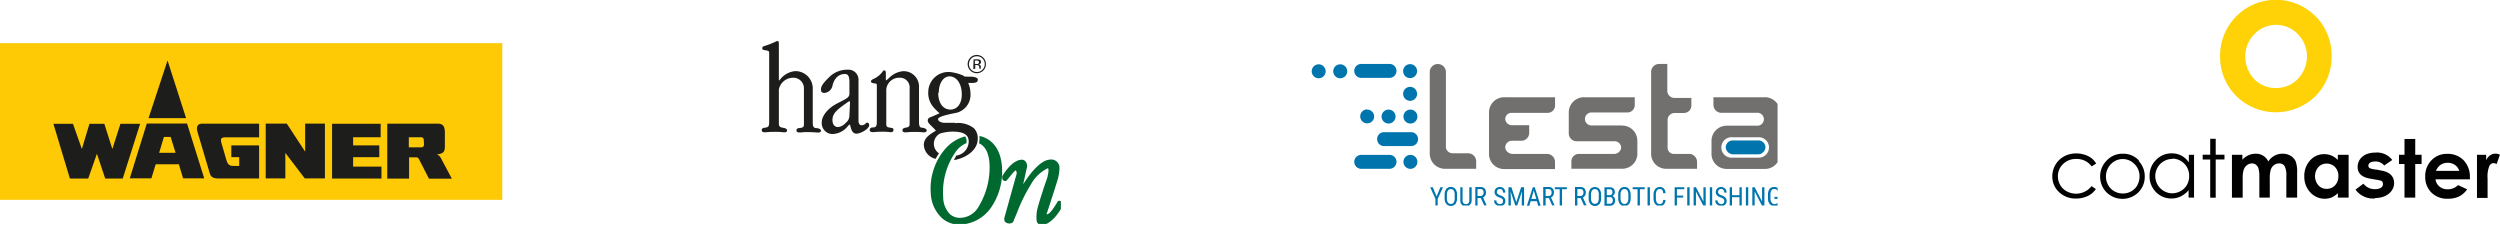 <svg id="Réteg_1" data-name="Réteg 1" xmlns="http://www.w3.org/2000/svg" xmlns:xlink="http://www.w3.org/1999/xlink" viewBox="0 0 404.95 36.43"><defs><style>.cls-1{fill:none;}.cls-2{clip-path:url(#clip-path);}.cls-3{fill:#1d1d1b;}.cls-4{clip-path:url(#clip-path-2);}.cls-5{fill:#00692f;}.cls-6{fill:#fec905;}.cls-7{clip-path:url(#clip-path-6);}.cls-8{fill:#0074ad;}.cls-9{fill:#71706f;}.cls-10{fill:#ffd208;}.cls-11{fill:#010101;}</style><clipPath id="clip-path" transform="translate(-19.03 -5.25)"><rect class="cls-1" x="19.03" y="5.25" width="404.95" height="36.27"/></clipPath><clipPath id="clip-path-2" transform="translate(-19.03 -5.25)"><rect class="cls-1" x="142.85" y="11.86" width="48.02" height="29.66"/></clipPath><clipPath id="clip-path-6" transform="translate(-19.03 -5.25)"><rect class="cls-1" x="231.46" y="15.61" width="75.5" height="22.93"/></clipPath></defs><g class="cls-2"><path class="cls-3" d="M151.27,26h0c-.38,0-.59-.18-.59-.85V19.45a2.81,2.81,0,0,0-2.83-2.68,3.46,3.46,0,0,0-2.42,1.31,1.53,1.53,0,0,1-.24.23h0v-6c0-.13,0-.41-.22-.41a.65.65,0,0,0-.32.11,13.41,13.41,0,0,1-1.76.68c-.21.07-.39.13-.39.38s.2.27.56.33c.53.09.56.19.56.41V25c0,.74-.11.88-.8.95a.41.41,0,0,0-.41.36c0,.23.15.36.4.36l.34,0a10.55,10.55,0,0,1,1.19-.06,11.51,11.51,0,0,1,1.64.07h.13c.31,0,.42-.16.42-.32s-.23-.35-.59-.4c-.67-.09-.75-.3-.75-.73V19.74a2.36,2.36,0,0,1,2.31-1.9,1.71,1.71,0,0,1,1.75,1.78v5.75c0,.44-.12.55-.69.62-.23,0-.52.08-.52.38s.32.34.45.34l.23,0a8.3,8.3,0,0,1,1.2-.06c.68,0,1.22.05,1.49.07h.17c.25,0,.43-.12.43-.32s-.32-.36-.71-.4" transform="translate(-19.03 -5.25)"/><path class="cls-3" d="M159.56,25.1a.47.47,0,0,0-.34.18.79.79,0,0,1-.68.25c-.29,0-.45-.38-.45-.65V18.09a1.63,1.63,0,0,0-1.8-1.55,4.12,4.12,0,0,0-2.86,1.12c-.9.87-1.42,1.48-1.42,2.05,0,.42.16.59.54.59a1.44,1.44,0,0,0,1.33-1.2c.31-1.2,1-1.86,2-1.86.46,0,.74.23.74,1.36v1.8c0,.59-.37.78-1.59,1.4l-.42.22c-1.69.88-2.47,2.15-2.47,3a1.76,1.76,0,0,0,1.76,1.94,3.3,3.3,0,0,0,2.45-1.26,1.56,1.56,0,0,1,.33-.3,1.31,1.31,0,0,1,.11.35c.13.49.34,1.32,1.23,1.12s1.8-.89,1.8-1.31c0-.1,0-.42-.28-.42m-2.82-3.34-.1,2.06a1.5,1.5,0,0,1-.58,1.27,1.93,1.93,0,0,1-1.26.7c-.57,0-.91-.43-.91-1.15,0-1.12.91-1.77,2.17-2.67l.19-.13c.32-.24.36-.24.44-.24h0a.48.48,0,0,1,0,.16" transform="translate(-19.03 -5.25)"/><path class="cls-3" d="M168.39,25.93c-.33,0-.5-.19-.5-.92V19.4a2.49,2.49,0,0,0-2.57-2.62A3.67,3.67,0,0,0,163,17.92a2.47,2.47,0,0,1-.48.37c0-.14,0-.56,0-1.26,0-.23-.11-.38-.27-.38s-.17.09-.29.24A3.49,3.49,0,0,1,160.59,18c-.27.13-.48.24-.48.44s.24.29.54.31.39.09.41.26V24.9c0,.8-.1,1-.76,1a.42.42,0,0,0-.4.38c0,.25.17.37.5.37l.22,0a8.26,8.26,0,0,1,1.14-.06,8.06,8.06,0,0,1,1.47.07h.11c.3,0,.41-.17.41-.33v-.07c0-.24-.07-.25-.65-.35h0c-.46-.08-.51-.2-.51-.65V19.7a2.1,2.1,0,0,1,2.13-1.86,1.57,1.57,0,0,1,1.65,1.73v5.68c0,.49-.11.6-.66.68-.32.05-.5.2-.5.4,0,.35.31.35.43.35l.25,0a10,10,0,0,1,1.24-.06,11.26,11.26,0,0,1,1.49.07h.1c.25,0,.42-.13.42-.33s-.33-.38-.75-.42" transform="translate(-19.03 -5.25)"/><path class="cls-3" d="M177.45,15.61a1.3,1.3,0,0,1-.26,0h-.25v-.56h.23a.69.69,0,0,1,.33.06c.07,0,.1.11.1.22a.23.23,0,0,1-.15.24m-.77.83H177v-.61h.21a.71.71,0,0,1,.3.05.37.37,0,0,1,.14.35v.18h0v0h.25v0a.54.54,0,0,1,0-.08s0-.08,0-.12v-.11a.4.4,0,0,0-.08-.24.38.38,0,0,0-.27-.15.63.63,0,0,0,.23-.07.34.34,0,0,0,.15-.3.37.37,0,0,0-.24-.39,1,1,0,0,0-.42-.05h-.54Z" transform="translate(-19.03 -5.25)"/></g><g class="cls-4"><path class="cls-3" d="M177.26,17.11a1.48,1.48,0,1,1,1.47-1.48,1.47,1.47,0,0,1-1.47,1.48m0-2.75a1.28,1.28,0,1,0,1.28,1.27,1.27,1.27,0,0,0-1.28-1.27" transform="translate(-19.03 -5.25)"/><path class="cls-5" d="M191.11,38.37a.69.69,0,0,0-.41-.6.36.36,0,0,0-.39.2c-1,1.68-1.45,2-1.73,2l0-.12s.28-.85.28-.85c.45-1.37,1.29-3.94,1.53-4.81a7.63,7.63,0,0,0,.25-1.6v-.11a1.33,1.33,0,0,0-1.54-1.38c-1.59.1-3.29,2.35-4.34,4,.23-1,.58-2.6.58-2.6h0a1.18,1.18,0,0,0-.17-1.07.77.77,0,0,0-.69-.31c-1.41.09-2.65,1.9-3.11,2.68l0,0V34a.57.57,0,0,0,.15.44.5.5,0,0,0,.37.13H182l.06-.07c.23-.24.44-.51.65-.77s.64-.81.88-.89a1,1,0,0,1,.12.44.36.36,0,0,1,0,.11c-.08.31-1.93,6.9-2,7.19a.75.75,0,0,0,0,.24.54.54,0,0,0,.12.35,1,1,0,0,0,.82.27.61.61,0,0,0,.57-.44l.55-1.31a26.56,26.56,0,0,1,2.24-4.56,6.26,6.26,0,0,1,2.72-2.62c.08,0,.12,0,.14.31a5.47,5.47,0,0,1-.34,1.62c-.44,1.23-1.17,3.49-1.47,4.66a5.61,5.61,0,0,0-.12,1.81v.06a.88.88,0,0,0,.8.76c1.35-.08,2.72-1.72,3.43-3.2l0,0Z" transform="translate(-19.03 -5.25)"/><path class="cls-5" d="M181.34,32.46c-.16-3.33-1.9-4.83-3.66-5.19a4.36,4.36,0,0,1-.07,1.19c1,.43,1.59,1.58,1.7,3.29a12.26,12.26,0,0,1-1.78,7,3.48,3.48,0,0,1-2.65,1.76,2.5,2.5,0,0,1-1.94-.53,3.92,3.92,0,0,1-1.13-2.78,11.3,11.3,0,0,1,2.2-7.6,4.08,4.08,0,0,1,1.56-1.16,1.49,1.49,0,0,0-.2-1.1,6.46,6.46,0,0,0-3.3,2.11,9.87,9.87,0,0,0-2.27,7.16,5.76,5.76,0,0,0,1.85,4,4.2,4.2,0,0,0,3.21,1A6.43,6.43,0,0,0,179.47,39a10.24,10.24,0,0,0,1.87-6.49" transform="translate(-19.03 -5.25)"/></g><g class="cls-2"><path class="cls-3" d="M173.7,25.14H172c-.42,0-.92-.2-1-.47s-.06-.55,2.7-1.1a3,3,0,0,0,2.53-3.2,4.51,4.51,0,0,0-.37-1.69l0,0c.11,0,.33,0,.72,0s.84-.07.84-.53c0-.3-.47-.48-1.24-.48-1,0-1-.05-1-.08l-.13-.1a7.24,7.24,0,0,0-2.26-.58,3.27,3.27,0,0,0-3.4,3.21,3.51,3.51,0,0,0,.83,2.48,10.51,10.51,0,0,0,.89.9.45.45,0,0,1,.1.09c-.1.06-.39.2-1.22.55l-.16.06c-.25.09-.52.19-.52.58s.38.64.9,1.18l.42.44-.25.17c-.6.37-1.71,1-1.71,2.13a2.44,2.44,0,0,0,1.91,2.28c.16-.29.35-.61.54-.9a1.84,1.84,0,0,1-.82-1.57,1.87,1.87,0,0,1,1-1.63,7.08,7.08,0,0,1,2.06-.31c1.76,0,2.58.51,2.58,1.6a2.32,2.32,0,0,1-2,2.28c-.13.22-.27.48-.39.73,2.17-.37,3.81-1.73,3.85-3.35a2.36,2.36,0,0,0-.6-1.8,4.17,4.17,0,0,0-3.07-.83m-2.64-4.86c0-1.79.87-2.72,1.73-2.72,1.17,0,2,1.2,2,2.92S173.9,23,173,23c-1.22,0-2-1.05-2-2.75" transform="translate(-19.03 -5.25)"/></g><rect class="cls-6" y="6.99" width="81.36" height="25.38"/><path class="cls-3" d="M44.81,30h0l.77-2.57h1.09l.8,2.57Zm4.52-4.74H42.81l-2.76,8.88h3.5l.7-2.28H48l.69,2.28h3.42Z" transform="translate(-19.03 -5.25)"/><g class="cls-2"><path class="cls-3" d="M87.71,28.64h0a.44.44,0,0,1-.46.48h-2V27.48h1.93a.43.43,0,0,1,.49.49Zm2.91,2.53c-.29-.53-.46-.83-.89-.89h0c1.1-.13,1.37-.44,1.36-1.3V26.78c0-.88-.17-1.5-1.16-1.5H81.76v8.9h3.53V30.73h1.19c.3,0,.43.32.5.46s1.53,3,1.53,3h3.71l-1.6-3" transform="translate(-19.03 -5.25)"/></g><polygon class="cls-3" points="43.04 28.9 43.04 20.02 46.45 20.02 49.43 24.57 49.43 20.02 52.63 20.02 52.63 28.9 49.37 28.9 46.22 24.77 46.22 28.9 43.04 28.9"/><polygon class="cls-3" points="53.79 20.05 53.79 28.92 61.79 28.92 61.79 26.99 57.2 26.99 57.2 25.46 61.44 25.46 61.44 23.55 57.2 23.55 57.2 22.23 61.66 22.23 61.66 20.05 53.79 20.05"/><g class="cls-2"><path class="cls-3" d="M55.46,27.5H61V25.28h-9.2c-.56,0-1.07.25-.79,1.3l1.95,6.58c.13.51.32,1,1.38,1H61V28.8H56.5v1.9h1.28v1.43h-1c-.79,0-.93-.53-1.07-.93,0,0-.82-2.83-.83-2.86-.2-.66.09-.84.57-.84" transform="translate(-19.03 -5.25)"/></g><polygon class="cls-3" points="8.65 20.05 11.32 28.92 14.29 28.92 15.7 24.9 17.04 28.92 19.88 28.92 22.7 20.05 19.51 20.05 18.2 24.14 16.9 20.05 14.49 20.05 13.26 24.14 11.82 20.05 8.65 20.05"/><polygon class="cls-3" points="24.06 19.14 30.14 19.13 27.14 9.8 24.06 19.14"/><g class="cls-7"><path class="cls-8" d="M244,32.59h-4.37a1.13,1.13,0,1,1,0-2.25H244a1.13,1.13,0,1,1,0,2.25m3.49-2.25a1.13,1.13,0,1,0,1.13,1.13,1.13,1.13,0,0,0-1.13-1.13m0-1.43h-4.37a1.13,1.13,0,0,1,0-2.25h4.37a1.13,1.13,0,1,1,0,2.25m-7.86-13.3H244a1.13,1.13,0,1,1,0,2.25h-4.37a1.13,1.13,0,1,1,0-2.25m-7,.06a1.13,1.13,0,1,0,1.13,1.13,1.13,1.13,0,0,0-1.13-1.13m3.5,0a1.13,1.13,0,1,0,1.12,1.13,1.12,1.12,0,0,0-1.12-1.13m4.36,7.3a1.13,1.13,0,1,0,1.13,1.13A1.14,1.14,0,0,0,240.45,23m3.5,0a1.13,1.13,0,1,0,1.13,1.13A1.13,1.13,0,0,0,244,23m3.49,0a1.13,1.13,0,1,0,1.13,1.13A1.14,1.14,0,0,0,247.44,23m0-3.68a1.13,1.13,0,1,0,1.13,1.13,1.13,1.13,0,0,0-1.13-1.13m0-3.68a1.13,1.13,0,1,0,1.13,1.13,1.13,1.13,0,0,0-1.13-1.13" transform="translate(-19.03 -5.25)"/></g><g class="cls-2"><path class="cls-9" d="M262.74,21a2.46,2.46,0,0,0-2.52,2.41v6.92a2.44,2.44,0,0,0,2.52,2.3h8.17V31.44a1.3,1.3,0,0,0-1.36-1.26H264a1.23,1.23,0,0,1-1.15-.94V29.1A1.08,1.08,0,0,1,264,28.05h1.47a1.27,1.27,0,0,0,1.26-1.26V25.53H264a1.08,1.08,0,0,1-1.15-1h0a1,1,0,0,1,1.05-1h5.77a1.2,1.2,0,0,0,1.25-1.25V21h-8.17Z" transform="translate(-19.03 -5.25)"/><path class="cls-9" d="M281.74,25.57h-4.93a1.05,1.05,0,1,1,0-2.1h5.77a1.2,1.2,0,0,0,1.25-1.25V21h-8.17a2.46,2.46,0,0,0-2.52,2.41v3.46a1.27,1.27,0,0,0,1.26,1.26h6.08a1.07,1.07,0,0,1,1.15,1,1.14,1.14,0,0,1-1.15,1.05h-5.66a1.21,1.21,0,0,0-1.26,1.26v1.14h8.18a2.44,2.44,0,0,0,2.51-2.3V28a2.46,2.46,0,0,0-2.51-2.41" transform="translate(-19.03 -5.25)"/></g><g class="cls-7"><path class="cls-9" d="M256.81,30.08H254.4a1.15,1.15,0,0,1-1.16-.84V16.93a1.31,1.31,0,0,0-2.62,0V30.18a2.46,2.46,0,0,0,2.52,2.41h5V31.34a1.3,1.3,0,0,0-1.36-1.26" transform="translate(-19.03 -5.25)"/><path class="cls-9" d="M305.08,30.31a1.64,1.64,0,0,1-1.17.48h-4.27a1.66,1.66,0,1,1,0-3.31h4.27a1.64,1.64,0,0,1,1.17.48,1.65,1.65,0,0,1,0,2.35M304.85,21h-8.28v1.26a1.3,1.3,0,0,0,1.36,1.26h5.66a1.05,1.05,0,1,1,0,2.09h-4.82A2.46,2.46,0,0,0,296.26,28v2.31a2.44,2.44,0,0,0,2.51,2.3h6.08a2.44,2.44,0,0,0,2.52-2.3V23.37A2.46,2.46,0,0,0,304.85,21" transform="translate(-19.03 -5.25)"/></g><g class="cls-2"><path class="cls-9" d="M292.56,30.18h-2.41a1,1,0,0,1-1-1.05V24.55a1.16,1.16,0,0,1,1.16-1h1.46A1.21,1.21,0,0,0,293,22.26V21.11h-2.73A1.16,1.16,0,0,1,289.1,20V15.61h-1.26a1.3,1.3,0,0,0-1.36,1.25V30.29a2.44,2.44,0,0,0,2.52,2.3h4.92V31.44a1.3,1.3,0,0,0-1.36-1.26" transform="translate(-19.03 -5.25)"/></g><g class="cls-7"><path class="cls-8" d="M303.72,28H299.8a1.15,1.15,0,0,0-1.24,1.12,1.23,1.23,0,0,0,1.24,1.13h3.92A1.23,1.23,0,0,0,305,29.13,1.15,1.15,0,0,0,303.72,28" transform="translate(-19.03 -5.25)"/></g><polygon class="cls-8" points="233.31 30.33 232.7 31.83 232.08 30.33 231.66 30.33 232.51 32.21 232.51 33.28 232.88 33.28 232.88 32.21 233.74 30.33 233.31 30.33"/><g class="cls-7"><path class="cls-8" d="M254.66,36.82a1.34,1.34,0,0,0-.15-.71.55.55,0,0,0-.48-.23.54.54,0,0,0-.47.24,1.25,1.25,0,0,0-.16.69v.53a1.23,1.23,0,0,0,.16.7.55.55,0,0,0,.48.24.51.51,0,0,0,.46-.22,1.14,1.14,0,0,0,.16-.68Zm.38.52a1.53,1.53,0,0,1-.26.95,1,1,0,0,1-1.47,0,1.39,1.39,0,0,1-.28-.91v-.57a1.54,1.54,0,0,1,.26-.94.92.92,0,0,1,.74-.34.9.9,0,0,1,.74.33,1.43,1.43,0,0,1,.27.93Z" transform="translate(-19.03 -5.25)"/><path class="cls-8" d="M257.41,35.58v2.13a1,1,0,0,1-.25.67.91.91,0,0,1-1.59-.67V35.58h.37V37.7a.65.65,0,0,0,.13.45.5.5,0,0,0,.41.15.52.52,0,0,0,.42-.15.65.65,0,0,0,.13-.45V35.58Z" transform="translate(-19.03 -5.25)"/><path class="cls-8" d="M258.36,37h.46a.5.5,0,0,0,.38-.15.6.6,0,0,0,.14-.41c0-.38-.18-.57-.52-.57h-.46Zm.53.33h-.53v1.21H258v-3h.83a.91.91,0,0,1,.67.23,1,1,0,0,1,.23.68.86.86,0,0,1-.13.48.73.73,0,0,1-.34.31l.58,1.27v0h-.41Z" transform="translate(-19.03 -5.25)"/><path class="cls-8" d="M262.49,37.82a.45.45,0,0,0-.12-.34,1.17,1.17,0,0,0-.44-.23,2.12,2.12,0,0,1-.48-.24.84.84,0,0,1-.25-.29.68.68,0,0,1-.08-.36.78.78,0,0,1,.23-.59.88.88,0,0,1,.62-.23.89.89,0,0,1,.47.12.78.78,0,0,1,.32.33,1,1,0,0,1,.11.46h-.38a.61.61,0,0,0-.13-.43.5.5,0,0,0-.39-.16.48.48,0,0,0-.35.13.52.52,0,0,0-.12.36.42.42,0,0,0,.13.32,1.33,1.33,0,0,0,.42.23,1.25,1.25,0,0,1,.63.36.79.79,0,0,1,.19.56.78.78,0,0,1-.23.58.92.92,0,0,1-.65.22,1,1,0,0,1-.48-.12.83.83,0,0,1-.35-.32.89.89,0,0,1-.12-.47h.38a.59.59,0,0,0,.15.43.57.57,0,0,0,.42.16.54.54,0,0,0,.38-.13.5.5,0,0,0,.12-.35" transform="translate(-19.03 -5.25)"/></g><polygon class="cls-8" points="246.39 30.33 245.61 32.77 244.82 30.33 244.34 30.33 244.34 33.28 244.72 33.28 244.72 32.16 244.68 31 245.45 33.28 245.76 33.28 246.53 30.99 246.5 32.16 246.5 33.28 246.87 33.28 246.87 30.33 246.39 30.33"/><path class="cls-8" d="M267.47,36.11l.41,1.36h-.81Zm-.16-.53-.95,3h.39l.22-.74h1l.22.74h.39l-.95-3Z" transform="translate(-19.03 -5.25)"/><g class="cls-7"><path class="cls-8" d="M269.39,37h.46a.48.48,0,0,0,.37-.15.55.55,0,0,0,.14-.41c0-.38-.17-.57-.52-.57h-.45Zm.53.33h-.53v1.21H269v-3h.84a.8.8,0,0,1,.89.91,1,1,0,0,1-.12.48.76.76,0,0,1-.35.31l.58,1.27v0h-.4Z" transform="translate(-19.03 -5.25)"/></g><polygon class="cls-8" points="251.85 30.33 251.85 30.65 252.64 30.65 252.64 33.28 253.02 33.28 253.02 30.65 253.8 30.65 253.8 30.33 251.85 30.33"/><g class="cls-7"><path class="cls-8" d="M274.53,37H275a.5.5,0,0,0,.38-.15.6.6,0,0,0,.14-.41c0-.38-.18-.57-.52-.57h-.46Zm.53.33h-.53v1.21h-.38v-3H275a.91.91,0,0,1,.67.23,1,1,0,0,1,.23.68.86.86,0,0,1-.13.48.73.73,0,0,1-.34.31l.58,1.27v0h-.41Z" transform="translate(-19.03 -5.25)"/><path class="cls-8" d="M278,36.82a1.34,1.34,0,0,0-.15-.71.56.56,0,0,0-.48-.23.53.53,0,0,0-.47.24,1.17,1.17,0,0,0-.16.69v.53a1.23,1.23,0,0,0,.16.7.6.6,0,0,0,.94,0,1.22,1.22,0,0,0,.16-.68Zm.38.52a1.53,1.53,0,0,1-.26.95,1,1,0,0,1-1.48,0,1.45,1.45,0,0,1-.28-.91v-.57a1.48,1.48,0,0,1,.27-.94,1,1,0,0,1,1.48,0,1.56,1.56,0,0,1,.27.93Z" transform="translate(-19.03 -5.25)"/><path class="cls-8" d="M279.3,37.18v1.07h.51a.41.41,0,0,0,.34-.14.57.57,0,0,0,.12-.39q0-.54-.45-.54Zm0-.32h.48a.42.42,0,0,0,.32-.13.56.56,0,0,0,.11-.35.5.5,0,0,0-.1-.36.45.45,0,0,0-.34-.11h-.47Zm-.38,1.72v-3h.85a.87.87,0,0,1,.62.2.8.8,0,0,1,.21.6.67.67,0,0,1-.11.37.68.68,0,0,1-.28.25.6.6,0,0,1,.32.25.85.85,0,0,1,.12.46.89.89,0,0,1-.22.64.85.85,0,0,1-.63.23Z" transform="translate(-19.03 -5.25)"/><path class="cls-8" d="M282.79,36.82a1.24,1.24,0,0,0-.16-.71.53.53,0,0,0-.47-.23.52.52,0,0,0-.47.24,1.25,1.25,0,0,0-.17.69v.53a1.32,1.32,0,0,0,.16.7.55.55,0,0,0,.48.24.52.52,0,0,0,.47-.22,1.31,1.31,0,0,0,.16-.68Zm.37.52a1.47,1.47,0,0,1-.26.95.88.88,0,0,1-.74.33.91.91,0,0,1-.73-.32,1.45,1.45,0,0,1-.28-.91v-.57a1.48,1.48,0,0,1,.27-.94.89.89,0,0,1,.74-.34.88.88,0,0,1,.73.33,1.43,1.43,0,0,1,.27.93Z" transform="translate(-19.03 -5.25)"/></g><polygon class="cls-8" points="264.46 30.33 264.46 30.65 265.25 30.65 265.25 33.28 265.63 33.28 265.63 30.65 266.41 30.65 266.41 30.33 264.46 30.33"/><rect class="cls-8" x="266.87" y="30.33" width="0.38" height="2.95"/><g class="cls-7"><path class="cls-8" d="M288.81,37.63a1.08,1.08,0,0,1-.27.73.9.9,0,0,1-.69.26.89.89,0,0,1-.72-.34,1.47,1.47,0,0,1-.26-.93V36.8a1.46,1.46,0,0,1,.27-.92.92.92,0,0,1,.74-.34.87.87,0,0,1,.67.26,1.1,1.1,0,0,1,.26.74h-.38a1,1,0,0,0-.15-.52.51.51,0,0,0-.4-.15.52.52,0,0,0-.47.24,1.21,1.21,0,0,0-.16.7v.55a1.31,1.31,0,0,0,.15.69.5.5,0,0,0,.45.25.54.54,0,0,0,.42-.15.89.89,0,0,0,.16-.52Z" transform="translate(-19.03 -5.25)"/></g><polygon class="cls-8" points="271.26 30.33 271.26 33.28 271.63 33.28 271.63 32 272.65 32 272.65 31.68 271.63 31.68 271.63 30.65 272.82 30.65 272.82 30.33 271.26 30.33"/><rect class="cls-8" x="273.3" y="30.33" width="0.38" height="2.95"/><polygon class="cls-8" points="275.92 30.33 275.92 32.65 274.71 30.33 274.33 30.33 274.33 33.28 274.71 33.28 274.71 31.02 275.89 33.28 276.29 33.28 276.29 30.33 275.92 30.33"/><rect class="cls-8" x="276.96" y="30.33" width="0.38" height="2.95"/><g class="cls-7"><path class="cls-8" d="M298.33,37.82a.45.45,0,0,0-.12-.34,1.17,1.17,0,0,0-.44-.23,2.48,2.48,0,0,1-.49-.24,1,1,0,0,1-.25-.29.85.85,0,0,1,.16-.95.86.86,0,0,1,.62-.23.91.91,0,0,1,.47.12.85.85,0,0,1,.32.33,1,1,0,0,1,.11.46h-.38a.62.62,0,0,0-.14-.43.47.47,0,0,0-.38-.16.45.45,0,0,0-.48.49.43.43,0,0,0,.14.32,1.33,1.33,0,0,0,.42.23,1.34,1.34,0,0,1,.63.36.79.79,0,0,1,.19.56.75.75,0,0,1-.24.58.89.89,0,0,1-.64.22,1,1,0,0,1-.48-.12.78.78,0,0,1-.35-.32.81.81,0,0,1-.13-.47h.38a.56.56,0,0,0,.16.43.57.57,0,0,0,.42.16.52.52,0,0,0,.37-.13.46.46,0,0,0,.13-.35" transform="translate(-19.03 -5.25)"/></g><polygon class="cls-8" points="281.76 30.33 281.76 31.62 280.55 31.62 280.55 30.33 280.18 30.33 280.18 33.28 280.55 33.28 280.55 31.94 281.76 31.94 281.76 33.28 282.13 33.28 282.13 30.33 281.76 30.33"/><rect class="cls-8" x="282.8" y="30.33" width="0.38" height="2.95"/><polygon class="cls-8" points="285.42 30.33 285.42 32.65 284.22 30.33 283.84 30.33 283.84 33.28 284.22 33.28 284.22 31.02 285.39 33.28 285.8 33.28 285.8 30.33 285.42 30.33"/><g class="cls-7"><path class="cls-8" d="M307.35,38.21l-.07.08a1,1,0,0,1-.83.33,1,1,0,0,1-.76-.32,1.34,1.34,0,0,1-.28-.91V36.8a1.47,1.47,0,0,1,.25-.94.91.91,0,0,1,.75-.32.9.9,0,0,1,.67.24,1,1,0,0,1,.27.68H307a.88.88,0,0,0-.15-.44.53.53,0,0,0-.41-.15.54.54,0,0,0-.47.21,1.24,1.24,0,0,0-.16.67v.61a1.13,1.13,0,0,0,.18.69.55.55,0,0,0,.49.25.68.68,0,0,0,.47-.15l.05,0v-.69h-.55v-.32h.93Z" transform="translate(-19.03 -5.25)"/></g><g class="cls-2"><path class="cls-10" d="M392,17a4.86,4.86,0,0,1-1.82,1.86,5,5,0,0,1-2.5.65,5,5,0,0,1-2.5-.65A4.79,4.79,0,0,1,383.4,17a5.11,5.11,0,0,1-.67-2.57,5,5,0,0,1,1.47-3.64,4.76,4.76,0,0,1,3.52-1.51,4.81,4.81,0,0,1,3.52,1.51,5.08,5.08,0,0,1,1.47,3.64A5.21,5.21,0,0,1,392,17m2.32-8.88a9.05,9.05,0,0,0-13.28,0,9,9,0,0,0-2.4,6.26,8.93,8.93,0,0,0,2.54,6.35,9.16,9.16,0,0,0,13,0,9,9,0,0,0,2.53-6.36,9.09,9.09,0,0,0-2.39-6.28" transform="translate(-19.03 -5.25)"/><path class="cls-11" d="M365.25,35.24a2.67,2.67,0,0,1-1,1,2.79,2.79,0,0,1-1.37.35,2.75,2.75,0,0,1-1.36-.35,2.6,2.6,0,0,1-1-1,2.87,2.87,0,0,1,.43-3.4,2.64,2.64,0,0,1,3.84,0,2.72,2.72,0,0,1,.8,2,2.87,2.87,0,0,1-.36,1.41m.32-3.94a3.42,3.42,0,0,0-2.67-1.16,3.46,3.46,0,0,0-2.67,1.17,3.59,3.59,0,0,0-1,2.5,3.64,3.64,0,0,0,1,2.55,3.68,3.68,0,0,0,5.23,0,3.59,3.59,0,0,0,1-2.55,3.63,3.63,0,0,0-1-2.51" transform="translate(-19.03 -5.25)"/><path class="cls-11" d="M358.54,31.76l-.7.44A3,3,0,0,0,355.32,31a2.9,2.9,0,0,0-2.11.82,2.65,2.65,0,0,0-.84,2,2.77,2.77,0,0,0,.39,1.43,2.65,2.65,0,0,0,1.06,1,3.18,3.18,0,0,0,4-.85l.7.47A3.32,3.32,0,0,1,357.2,37a4.36,4.36,0,0,1-1.91.41,3.8,3.8,0,0,1-2.74-1.05,3.43,3.43,0,0,1-1.09-2.55,3.69,3.69,0,0,1,1.91-3.23,4.1,4.1,0,0,1,2-.48,4.25,4.25,0,0,1,1.33.21,3.6,3.6,0,0,1,1.09.55,2.89,2.89,0,0,1,.76.86" transform="translate(-19.03 -5.25)"/><path class="cls-11" d="M370.9,31a2.64,2.64,0,0,0-1.38.37,2.61,2.61,0,0,0-1,1,2.81,2.81,0,0,0-.38,1.4,2.87,2.87,0,0,0,.38,1.41,2.8,2.8,0,0,0,1,1,2.64,2.64,0,0,0,1.36.38,2.81,2.81,0,0,0,1.4-.38,2.56,2.56,0,0,0,1-1,2.9,2.9,0,0,0,.35-1.42,2.76,2.76,0,0,0-.79-2,2.65,2.65,0,0,0-2-.81m3.58-.69v7h-.88v-1.2a4,4,0,0,1-1.27,1,3.37,3.37,0,0,1-1.53.34,3.42,3.42,0,0,1-2.52-1.07,3.58,3.58,0,0,1-1-2.61,3.53,3.53,0,0,1,1.05-2.57,3.45,3.45,0,0,1,2.54-1.06,3.31,3.31,0,0,1,1.55.36,3.51,3.51,0,0,1,1.22,1.1V30.32h.88Z" transform="translate(-19.03 -5.25)"/></g><polygon class="cls-11" points="358.01 22.48 358.9 22.48 358.9 25.06 360.32 25.06 360.32 25.83 358.9 25.83 358.9 32.02 358.01 32.02 358.01 25.84 356.79 25.84 356.79 25.06 358.01 25.06 358.01 22.48"/><g class="cls-2"><path class="cls-11" d="M380.51,30.32h1.74v.8a3,3,0,0,1,1-.73,2.86,2.86,0,0,1,1.18-.24,2.16,2.16,0,0,1,1.18.32,2.24,2.24,0,0,1,.84.93,2.82,2.82,0,0,1,1-.93,2.69,2.69,0,0,1,1.32-.32,2.43,2.43,0,0,1,1.3.34,2.06,2.06,0,0,1,.81.9,4.89,4.89,0,0,1,.24,1.8v4.07h-1.75V33.74a3.08,3.08,0,0,0-.29-1.6,1,1,0,0,0-.89-.42,1.36,1.36,0,0,0-.8.26,1.49,1.49,0,0,0-.52.7,4.21,4.21,0,0,0-.18,1.45v3.13H385V33.9a4.74,4.74,0,0,0-.14-1.35,1.19,1.19,0,0,0-.41-.62,1.07,1.07,0,0,0-.67-.21A1.34,1.34,0,0,0,383,32a1.58,1.58,0,0,0-.53.72,4.73,4.73,0,0,0-.17,1.47v3.08h-1.74V30.32Z" transform="translate(-19.03 -5.25)"/><path class="cls-11" d="M395.9,31.75a1.75,1.75,0,0,0-1.34.57,2.26,2.26,0,0,0,0,2.94,1.73,1.73,0,0,0,1.33.58,1.83,1.83,0,0,0,1.37-.57,2.08,2.08,0,0,0,.54-1.49,2,2,0,0,0-.54-1.47,1.85,1.85,0,0,0-1.37-.56m1.83-1.43h1.74v6.94h-1.74v-.73a3.45,3.45,0,0,1-1,.7,2.89,2.89,0,0,1-1.11.21,3.12,3.12,0,0,1-2.33-1,3.66,3.66,0,0,1-1-2.59,3.71,3.71,0,0,1,.95-2.63,3,3,0,0,1,2.3-1,2.93,2.93,0,0,1,1.18.24,3.17,3.17,0,0,1,1,.7v-.77Z" transform="translate(-19.03 -5.25)"/></g><polygon class="cls-11" points="389.48 22.51 391.22 22.51 391.22 25.07 392.25 25.07 392.25 26.57 391.22 26.57 391.22 32.01 389.48 32.01 389.48 26.57 388.59 26.57 388.59 25.07 389.48 25.07 389.48 22.51"/><g class="cls-2"><path class="cls-11" d="M417.38,32.93a1.8,1.8,0,0,0-.68-.95,2,2,0,0,0-1.18-.36,2,2,0,0,0-1.27.41,2.15,2.15,0,0,0-.64.9Zm1.74,1.37h-5.59a1.81,1.81,0,0,0,.65,1.17,2,2,0,0,0,1.34.44,2.31,2.31,0,0,0,1.67-.68l1.47.69a3.57,3.57,0,0,1-1.31,1.15,4.11,4.11,0,0,1-1.82.37,3.57,3.57,0,0,1-2.66-1,3.5,3.5,0,0,1-1-2.58,3.6,3.6,0,0,1,1-2.64,3.42,3.42,0,0,1,2.56-1.05,3.59,3.59,0,0,1,2.67,1.05,3.82,3.82,0,0,1,1,2.77Z" transform="translate(-19.03 -5.25)"/><path class="cls-11" d="M420.25,30.32h1.49v.88a1.9,1.9,0,0,1,.64-.79,1.53,1.53,0,0,1,1.59-.09l-.54,1.5a1.23,1.23,0,0,0-.51-.15.78.78,0,0,0-.67.49,4.48,4.48,0,0,0-.28,2v3.15h-1.72V30.32Z" transform="translate(-19.03 -5.25)"/><path class="cls-11" d="M403.75,37.4A3.55,3.55,0,0,1,400.6,36l0-.05,1.25-.95,0,0a2.32,2.32,0,0,0,1.86.89c.63,0,1.31-.21,1.31-.8s-.28-.59-1.25-.76l-.91-.16c-1.27-.23-1.94-.87-1.94-1.86,0-1.38,1.15-2.34,2.81-2.34a3.1,3.1,0,0,1,2.77,1.16l0,.05-1.28.88,0,0a1.78,1.78,0,0,0-1.5-.65c-.32,0-1.06.07-1.06.71,0,.39.46.48,1.1.59l.16,0,1,.2c1.23.24,1.91.95,1.91,2,0,1.2-1.07,2.42-3.12,2.42" transform="translate(-19.03 -5.25)"/></g></svg>